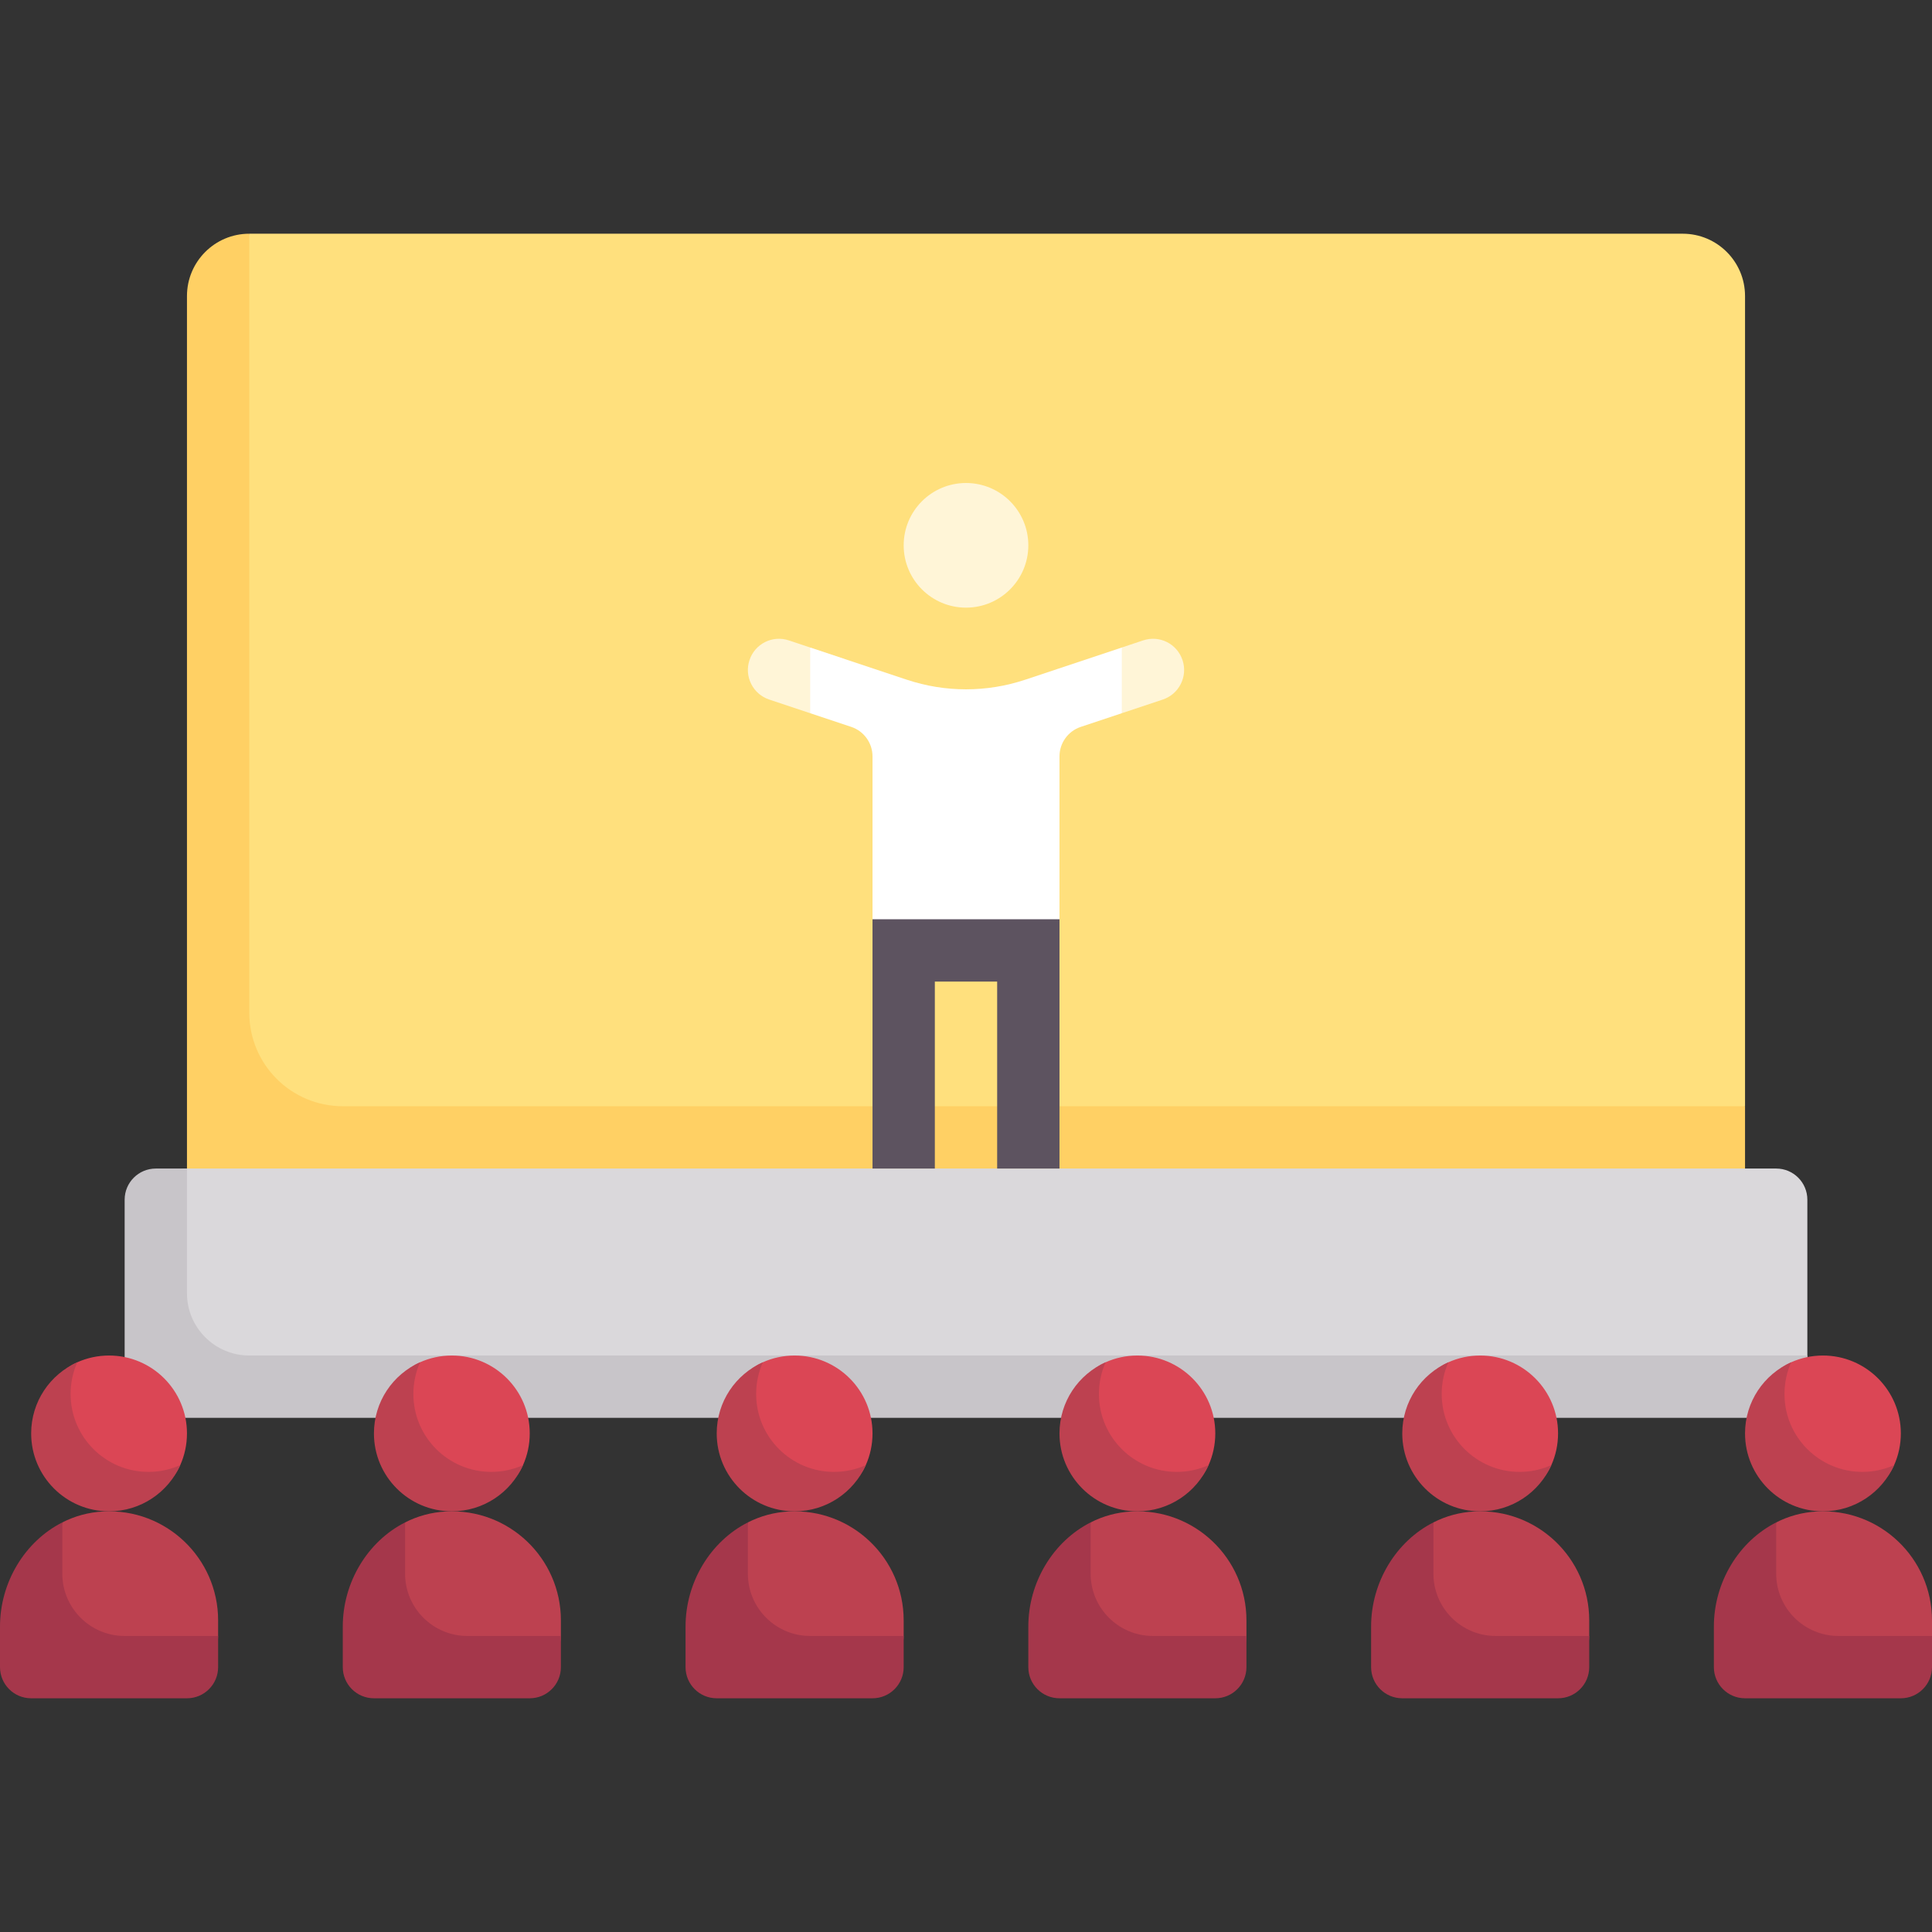 <svg id="Capa_1" enable-background="new 0 0 512 512" height="512" viewBox="0 0 512 512" width="512" xmlns="http://www.w3.org/2000/svg"><rect x="0" y="0" width="512" height="512" fill="#333333" stroke="none"/><g><path d="m445.935 61.936h-379.87l-6.065 16.516v247.742h371l31.452-33.032v-214.71c0-9.122-7.395-16.516-16.517-16.516z" fill="#ffe07d"/><path d="m66.065 268.387v-206.451c-9.121 0-16.516 7.394-16.516 16.516v247.742h412.903v-33.032h-371.613c-13.683-.001-24.774-11.092-24.774-24.775z" fill="#ffd064"/><path d="m470.71 309.677h-421.162c-4.561 0-8.258 3.697-8.258 8.258v41.288c0 4.561 3.697 8.258 8.258 8.258l421.161.002c4.561 0 8.258-3.697 8.258-8.258v-41.29c.001-4.56-3.697-8.258-8.257-8.258z" fill="#dad8db"/><path d="m66.064 359.224c-9.122 0-16.516-7.395-16.516-16.516v-33.03h-8.258c-4.561 0-8.258 3.697-8.258 8.258v49.546c0 4.561 3.697 8.258 8.258 8.258l429.419.002c4.561 0 8.258-3.697 8.258-8.258v-8.258z" fill="#c8c5c9"/><path d="m49.548 379.871c0 2.994-.637 5.84-1.784 8.408-3.219 7.211-10.453 9.555-18.861 9.555-11.402 0-17.237-6.56-17.237-17.962 0-8.404 1.613-15.635 8.819-18.857 2.571-1.149 5.42-1.788 8.418-1.788 11.402-.001 20.645 9.242 20.645 20.644z" fill="#db4655"/><circle cx="256" cy="144.516" fill="#fff5d7" r="16.516"/><path d="m27.349 400.557c-3.894.204-7.544 1.231-10.832 2.897l-10.275 38.353h43.306c4.561 0 8.258-3.697 8.258-8.258v-4.129c.001-16.479-13.789-29.736-30.457-28.863z" fill="#bd4150"/><path d="m16.516 417.032v-13.579c-9.908 5.018-16.516 15.851-16.516 27.602v10.752c0 4.561 3.697 8.258 8.258 8.258h41.29c4.561 0 8.258-3.697 8.258-8.258v-8.258h-24.774c-9.121-.001-16.516-7.395-16.516-16.517z" fill="#a5374b"/><path d="m39.355 390.065c-11.402 0-20.645-9.243-20.645-20.645 0-2.992.631-5.838 1.776-8.405-7.215 3.218-12.228 10.446-12.228 18.857 0 11.401 9.243 20.645 20.645 20.645 8.41 0 15.643-5.023 18.861-12.237-2.566 1.143-5.418 1.785-8.409 1.785z" fill="#bd4150"/><path d="m303.667 177.333-6.376-5.738-25.621 8.541c-10.171 3.391-21.168 3.391-31.339 0l-25.621-8.541-4.335 8.529 4.335 8.882 10.87 3.624c3.372 1.124 5.646 4.28 5.646 7.834v43.147l8.258 8.259h33.032l8.258-8.259v-43.147c0-3.554 2.274-6.71 5.646-7.834l10.87-3.624z" fill="#fff"/><path d="m231.226 243.613v66.064h16.516v-49.548h16.516v49.548h16.516v-66.064z" fill="#5d5360"/><path d="m214.71 171.596-5.645-1.882c-4.355-1.456-9.008.895-10.444 5.222-1.444 4.327.895 9.004 5.218 10.448l10.871 3.624z" fill="#fff5d7"/><path d="m313.379 174.936c-1.444-4.327-6.081-6.677-10.444-5.222l-5.645 1.882v17.411l10.871-3.624c4.323-1.443 6.662-6.121 5.218-10.447z" fill="#fff5d7"/><path d="m140.387 379.871c0 2.994-.637 5.84-1.784 8.408-3.219 7.211-10.453 9.555-18.861 9.555-11.402 0-17.237-6.56-17.237-17.962 0-8.404 1.613-15.635 8.819-18.857 2.571-1.149 5.42-1.788 8.418-1.788 11.402-.001 20.645 9.242 20.645 20.644z" fill="#db4655"/><path d="m118.187 400.557c-3.894.204-7.544 1.231-10.832 2.897l-10.275 38.353h43.306c4.561 0 8.258-3.697 8.258-8.258v-4.129c.001-16.479-13.788-29.736-30.457-28.863z" fill="#bd4150"/><path d="m107.355 417.032v-13.579c-9.908 5.017-16.516 15.85-16.516 27.601v10.752c0 4.561 3.697 8.258 8.258 8.258h41.29c4.561 0 8.258-3.697 8.258-8.258v-8.258h-24.774c-9.122 0-16.516-7.394-16.516-16.516z" fill="#a5374b"/><path d="m130.194 390.065c-11.402 0-20.645-9.243-20.645-20.645 0-2.992.631-5.838 1.776-8.405-7.215 3.218-12.228 10.446-12.228 18.857 0 11.401 9.243 20.645 20.645 20.645 8.41 0 15.643-5.023 18.861-12.237-2.566 1.143-5.418 1.785-8.409 1.785z" fill="#bd4150"/><path d="m231.226 379.871c0 2.994-.637 5.84-1.784 8.408-3.219 7.211-10.453 9.555-18.861 9.555-11.402 0-17.237-6.56-17.237-17.962 0-8.404 1.613-15.635 8.819-18.857 2.571-1.149 5.42-1.788 8.418-1.788 11.402-.001 20.645 9.242 20.645 20.644z" fill="#db4655"/><path d="m209.026 400.557c-3.894.204-7.544 1.231-10.832 2.897l-10.274 38.353h43.306c4.561 0 8.258-3.697 8.258-8.258v-4.129c0-16.479-13.789-29.736-30.458-28.863z" fill="#bd4150"/><path d="m198.194 417.032v-13.579c-9.908 5.017-16.516 15.85-16.516 27.601v10.752c0 4.561 3.697 8.258 8.258 8.258h41.29c4.561 0 8.258-3.697 8.258-8.258v-8.258h-24.774c-9.122 0-16.516-7.394-16.516-16.516z" fill="#a5374b"/><path d="m221.032 390.065c-11.402 0-20.645-9.243-20.645-20.645 0-2.992.631-5.838 1.776-8.405-7.215 3.218-12.228 10.446-12.228 18.857 0 11.401 9.243 20.645 20.645 20.645 8.41 0 15.643-5.023 18.861-12.237-2.565 1.143-5.417 1.785-8.409 1.785z" fill="#bd4150"/><path d="m322.065 379.871c0 2.994-.637 5.84-1.784 8.408-3.22 7.211-10.453 9.555-18.861 9.555-11.402 0-17.237-6.56-17.237-17.962 0-8.404 1.613-15.635 8.819-18.857 2.571-1.149 5.42-1.788 8.418-1.788 11.401-.001 20.645 9.242 20.645 20.644z" fill="#db4655"/><path d="m299.865 400.557c-3.894.204-7.544 1.231-10.832 2.897l-10.274 38.353h43.306c4.561 0 8.258-3.697 8.258-8.258v-4.129c0-16.479-13.79-29.736-30.458-28.863z" fill="#bd4150"/><path d="m289.032 417.032v-13.579c-9.908 5.017-16.516 15.85-16.516 27.601v10.752c0 4.561 3.697 8.258 8.258 8.258h41.29c4.561 0 8.258-3.697 8.258-8.258v-8.258h-24.774c-9.121 0-16.516-7.394-16.516-16.516z" fill="#a5374b"/><path d="m311.871 390.065c-11.402 0-20.645-9.243-20.645-20.645 0-2.992.631-5.838 1.776-8.405-7.215 3.218-12.228 10.446-12.228 18.857 0 11.401 9.243 20.645 20.645 20.645 8.41 0 15.643-5.023 18.861-12.237-2.565 1.143-5.418 1.785-8.409 1.785z" fill="#bd4150"/><path d="m412.903 379.871c0 2.994-.637 5.84-1.784 8.408-3.22 7.211-10.453 9.555-18.861 9.555-11.402 0-17.237-6.56-17.237-17.962 0-8.404 1.613-15.635 8.819-18.857 2.571-1.149 5.42-1.788 8.418-1.788 11.402-.001 20.645 9.242 20.645 20.644z" fill="#db4655"/><path d="m390.703 400.557c-3.894.204-7.544 1.231-10.832 2.897l-10.274 38.353h43.306c4.561 0 8.258-3.697 8.258-8.258v-4.129c0-16.479-13.789-29.736-30.458-28.863z" fill="#bd4150"/><path d="m379.871 417.032v-13.579c-9.908 5.017-16.516 15.85-16.516 27.601v10.752c0 4.561 3.697 8.258 8.258 8.258h41.29c4.561 0 8.258-3.697 8.258-8.258v-8.258h-24.774c-9.122 0-16.516-7.394-16.516-16.516z" fill="#a5374b"/><path d="m402.71 390.065c-11.402 0-20.645-9.243-20.645-20.645 0-2.992.631-5.838 1.776-8.405-7.215 3.218-12.228 10.446-12.228 18.857 0 11.401 9.243 20.645 20.645 20.645 8.41 0 15.643-5.023 18.861-12.237-2.566 1.143-5.418 1.785-8.409 1.785z" fill="#bd4150"/><path d="m503.742 379.871c0 2.994-.637 5.84-1.784 8.408-3.219 7.211-10.453 9.555-18.861 9.555-11.402 0-17.237-6.56-17.237-17.962 0-8.404 1.613-15.635 8.819-18.857 2.571-1.149 5.42-1.788 8.418-1.788 11.402-.001 20.645 9.242 20.645 20.644z" fill="#db4655"/><path d="m481.542 400.557c-3.894.204-7.544 1.231-10.832 2.897l-10.274 38.353h43.306c4.561 0 8.258-3.697 8.258-8.258v-4.129c0-16.479-13.789-29.736-30.458-28.863z" fill="#bd4150"/><path d="m470.71 417.032v-13.579c-9.908 5.017-16.516 15.85-16.516 27.601v10.752c0 4.561 3.697 8.258 8.258 8.258h41.29c4.561 0 8.258-3.697 8.258-8.258v-8.258h-24.774c-9.122 0-16.516-7.394-16.516-16.516z" fill="#a5374b"/><path d="m493.548 390.065c-11.402 0-20.645-9.243-20.645-20.645 0-2.992.631-5.838 1.776-8.405-7.215 3.218-12.228 10.446-12.228 18.857 0 11.401 9.243 20.645 20.645 20.645 8.41 0 15.643-5.023 18.861-12.237-2.565 1.143-5.417 1.785-8.409 1.785z" fill="#bd4150"/></g></svg>
